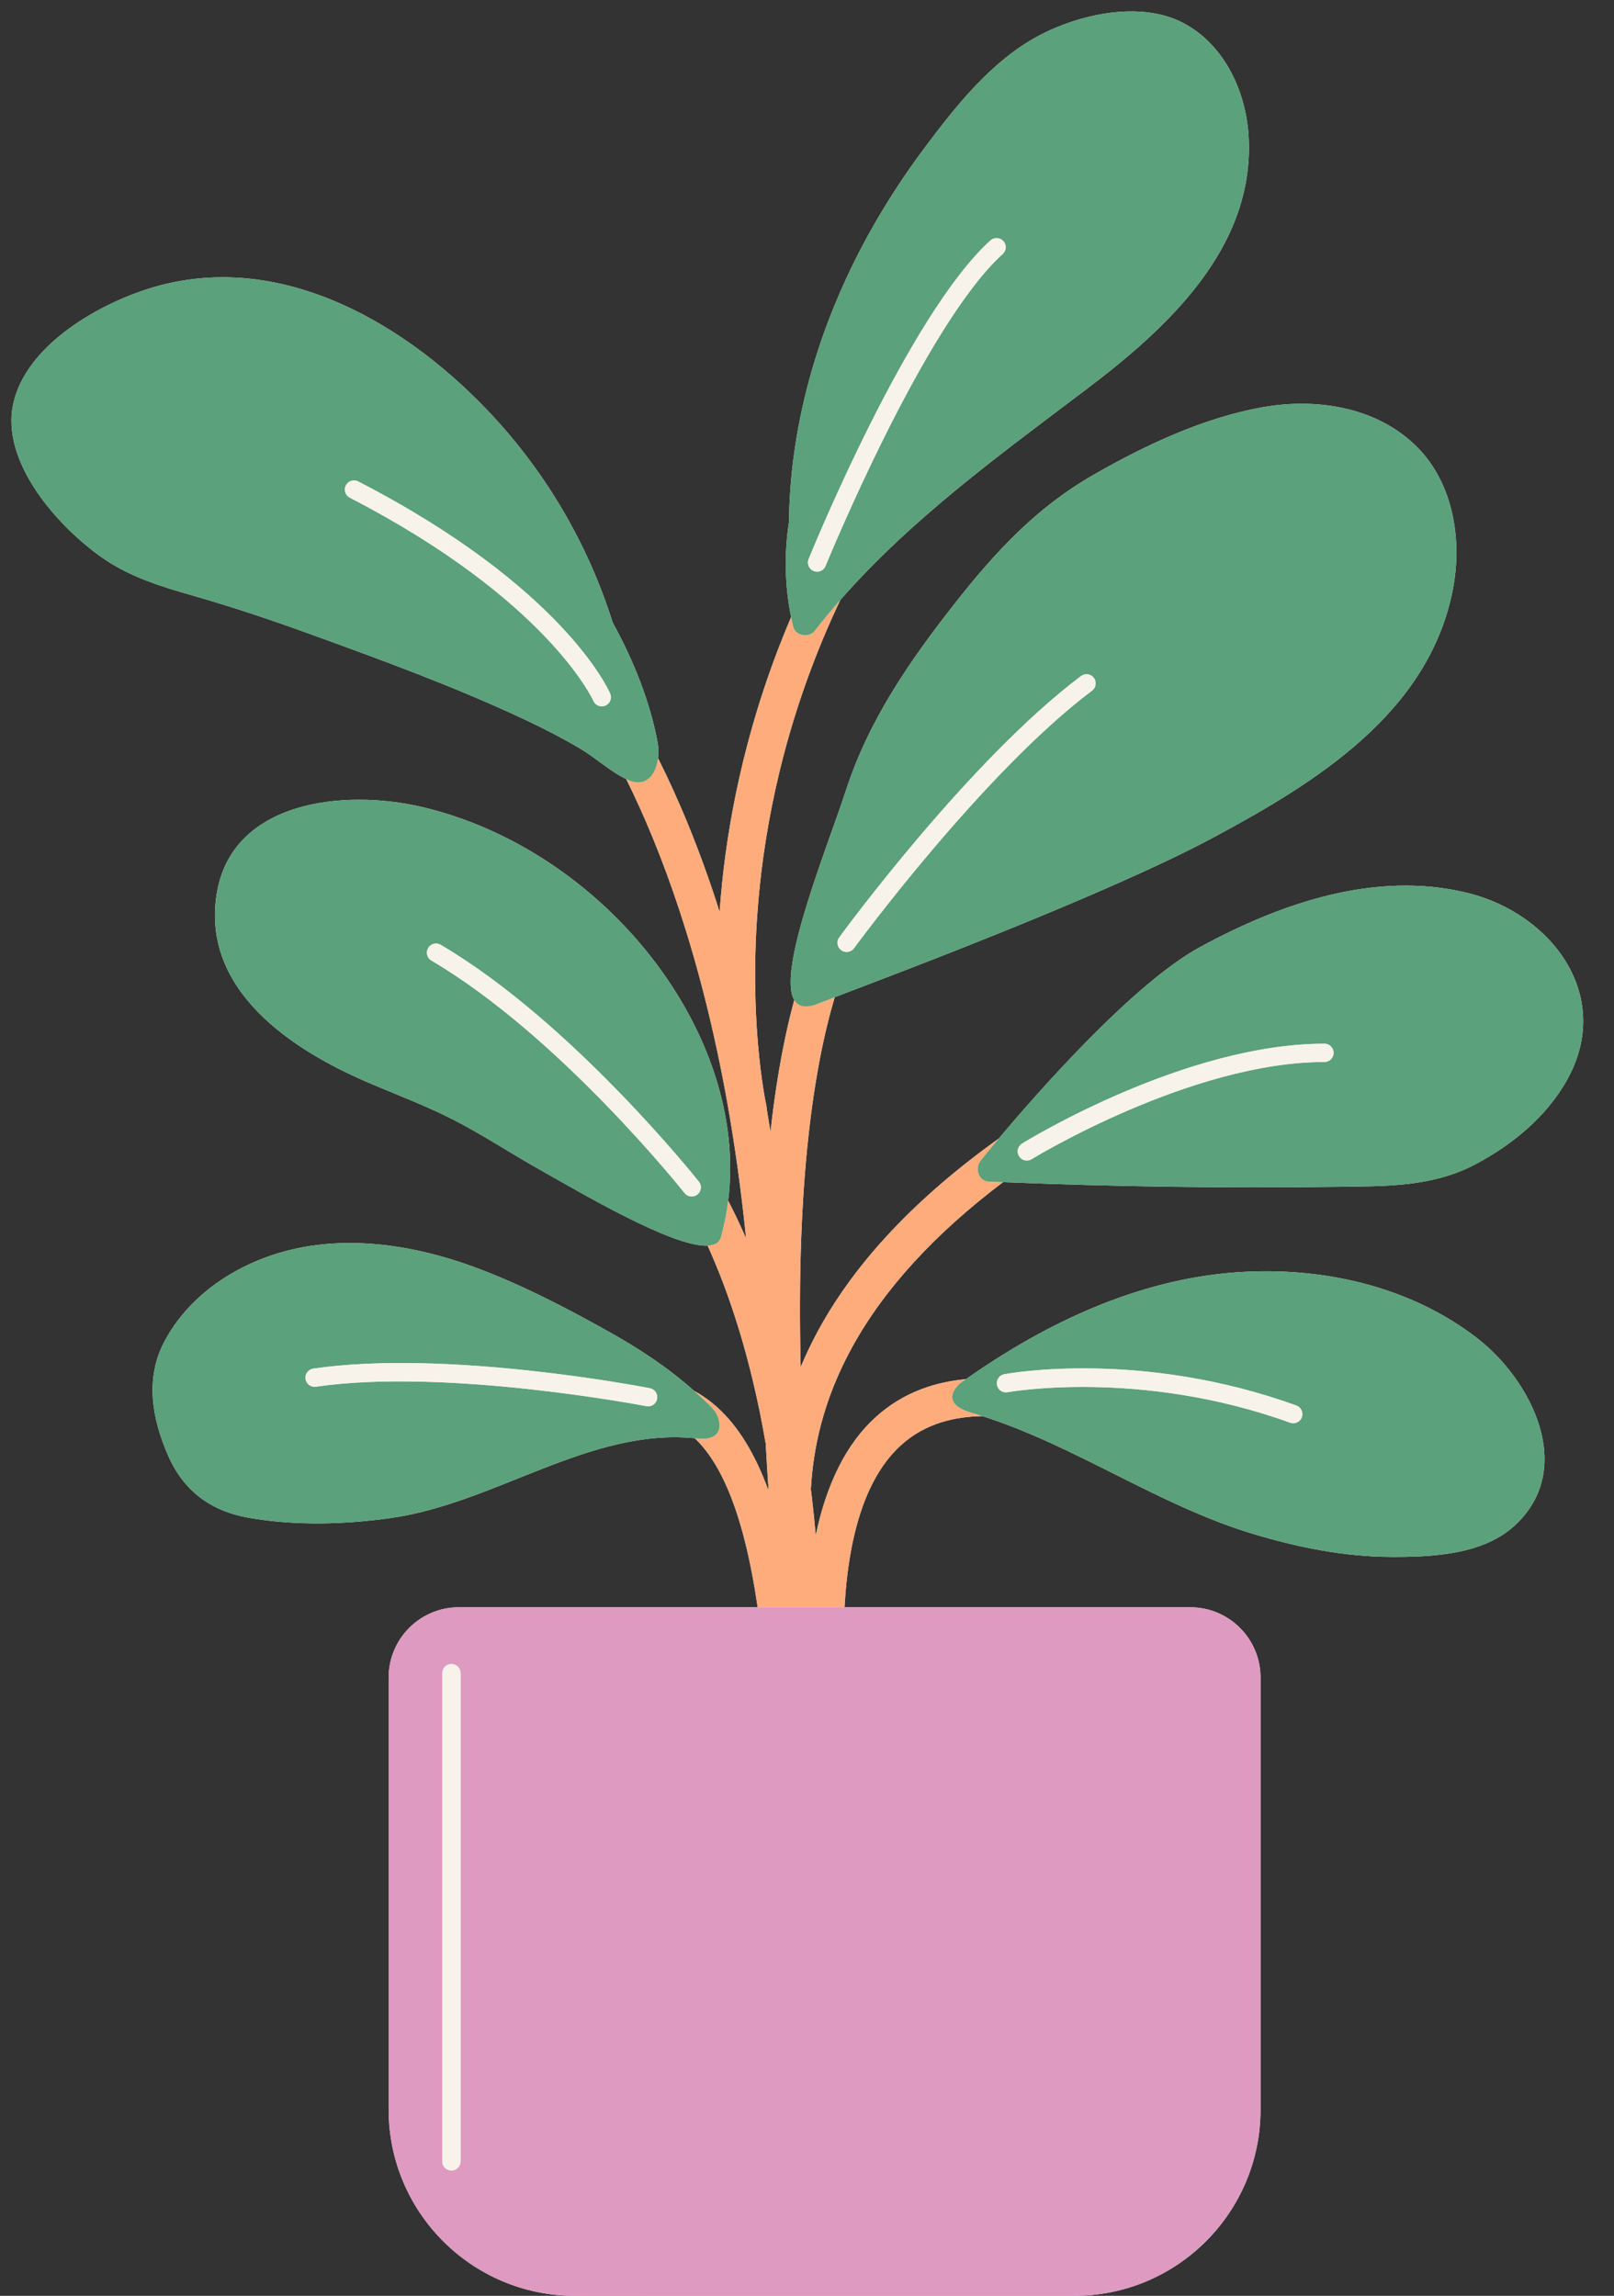<?xml version="1.0" encoding="UTF-8" standalone="no"?><svg xmlns="http://www.w3.org/2000/svg" xmlns:xlink="http://www.w3.org/1999/xlink" fill="#000000" height="502.5" preserveAspectRatio="xMidYMid meet" version="1" viewBox="-2.5 -2.5 353.3 502.5" width="353.3" zoomAndPan="magnify"><rect x="-2.5" y="-2.5" width="353.3" height="502.5" fill="#333333" stroke="none"/><g id="change1_1"><path d="M184.017,292.385c-6.449,11.751-8.538,22.371-9.024,31.086c0.404,3.255,0.764,6.608,1.068,10.08 c2.406-11.456,6.785-20.13,13.128-25.877c6.235-5.649,13.345-7.722,19.759-8.308c17.431-12.271,37.51-21.785,59.019-23.375 c18.522-1.369,38.01,2.88,52.89,14.406c11.847,9.176,21.724,28.519,8.226,40.987c-6.956,6.425-18.147,6.919-27.087,6.882 c-10.341-0.043-20.582-2.119-30.447-5.112c-20.494-6.218-38.679-19.232-59.014-25.702c-5.811,0.112-12.363,1.425-17.797,6.349 c-7.275,6.591-11.415,18.518-12.376,35.485h75.671c8.503,0,15.396,6.893,15.396,15.396v94.534c0,22.525-18.26,40.785-40.785,40.785 H123.355c-22.525,0-40.785-18.26-40.785-40.785v-94.534c0-8.503,6.893-15.396,15.396-15.396h65.382 c-3.047-20.865-8.086-31.589-13.759-36.993c-22.972-2.279-43.583,14.168-66.371,17.436c-10.19,1.461-21.024,1.753-31.195-0.012 c-8.363-1.451-14.345-5.879-17.759-13.715c-3.508-8.052-5.026-16.828-0.789-24.855c3.56-6.744,9.311-12.009,15.969-15.625 c16.267-8.837,35.348-6.812,52.125-0.597c10.066,3.729,19.701,8.747,29.061,13.972c6.731,3.757,13.108,7.944,18.82,13.038 c1.71,0.93,3.412,2.112,5.084,3.62c4.538,4.095,8.259,10.16,11.215,18.256c-0.242-3.512-0.456-6.97-0.639-10.366 c-3.252-18.9-8.084-33.09-12.706-43.298c-7.635,0.367-27.905-11.657-37.131-16.855c-6.29-3.544-12.323-7.558-18.764-10.83 c-6.058-3.077-12.435-5.448-18.669-8.131c-16.521-7.109-36.077-20.038-32.96-40.855c3.129-20.897,28.142-23.285,44.883-19.37 c40.069,9.369,71.712,49.644,67.128,86.2c1.316,2.534,2.632,5.284,3.928,8.253c-1.08-10.685-2.482-20.587-4.12-29.743 c-0.007-0.038-0.013-0.074-0.02-0.112c-5.793-32.327-14.494-55.363-22.1-70.686c-3.505-1.646-6.728-4.689-10.08-6.668 c-3.953-2.335-8.041-4.435-12.195-6.386c-15.332-7.202-31.451-13.081-47.367-18.848c-8.298-3.007-16.669-5.803-25.155-8.234 c-7.048-2.02-13.832-4.071-19.908-8.32c-9.69-6.777-22.406-20.995-19.433-33.873c2.847-12.33,17.561-20.975,28.627-24.685 c27.978-9.38,55.756,6.111,74.88,26.034c12.707,13.238,22.186,29.305,27.653,46.687c4.604,8.401,8.195,17.373,9.867,26.369 c0.192,1.032,0.222,2.214,0.074,3.366c0.021,0.043,0.043,0.083,0.064,0.126c4.357,8.682,9.059,19.766,13.416,33.497 c0.151-2.108,0.334-4.265,0.565-6.483c1.641-15.798,5.73-36.117,15.091-58.025c-1.403-6.902-1.542-13.95-0.472-20.788 c0.193-18.541,4.875-36.913,12.745-53.79c4.609-9.884,10.312-19.257,16.832-27.996c6.823-9.146,14.649-19.043,24.847-24.546 c8.974-4.843,22.515-7.905,31.989-2.861c9.033,4.81,13.715,15.166,14.216,25.036c1.226,24.144-17.771,41.627-35.389,54.96 c-18.947,14.34-38.315,28.324-54.002,46.226c-11.187,23.539-15.831,45.574-17.598,62.302c-2.993,28.328,1.339,48.047,1.383,48.244 c0.063,0.278,0.096,0.557,0.101,0.831c0.284,1.661,0.56,3.345,0.828,5.052c1.042-9.483,2.513-18.099,4.414-25.826 c0.258-1.047,0.522-2.053,0.788-3.039c-3.826-6.495,7.336-33.653,11.326-45.918c5-15.368,13.911-28.265,23.804-40.861 c8.801-11.205,17.782-20.926,30.249-28.097c11.349-6.527,24.264-12.608,37.241-14.885c11.454-2.01,24.244-0.154,33.01,8.039 c8.603,8.04,10.714,20.886,8.498,32.049c-5.33,26.855-29.898,42.023-52.212,54.007c-23.339,12.534-69.259,29.779-83.061,35.051 c-4.581,15.42-8.462,40.554-7.445,80.96c1.128-2.713,2.447-5.488,4-8.316c8.166-14.88,21.35-28.826,39.372-41.718 c8.742-10.427,29.524-34.005,44.076-41.915c17.61-9.572,38.339-16.775,58.49-11.842c18.476,4.523,32.067,22.537,21.828,40.914 c-4.477,8.036-11.966,14.185-20.004,18.449c-9.49,5.034-19.641,4.819-30.098,4.962c-24.46,0.335-48.925-0.026-73.367-1.017 C202.065,267.567,191.009,279.644,184.017,292.385z" fill="#f7f3ea"/></g><g id="change2_1"><path d="M174.993,323.471c0.404,3.255,0.764,6.608,1.068,10.08c2.406-11.456,6.785-20.13,13.128-25.877 c6.235-5.649,13.345-7.722,19.759-8.308c-0.287,0.202-0.58,0.399-0.866,0.602c-1.849,1.318-4.486,4.843,2.029,6.726 c0.814,0.235,1.618,0.502,2.425,0.758c-5.811,0.112-12.363,1.425-17.797,6.349c-7.275,6.591-11.415,18.518-12.376,35.485h-19.015 c-3.047-20.865-8.086-31.589-13.759-36.993c0.149,0.015,0.297,0.021,0.446,0.038c6.867,0.753,5.082-4.843,3.524-6.467 c-1.321-1.377-2.701-2.673-4.11-3.929c1.71,0.93,3.412,2.112,5.084,3.62c4.538,4.095,8.259,10.16,11.215,18.256 c-0.242-3.512-0.456-6.97-0.639-10.366c-3.252-18.9-8.084-33.09-12.706-43.298c1.512-0.073,2.539-0.621,2.875-1.815 c0.745-2.645,1.274-5.326,1.612-8.026c1.316,2.534,2.632,5.284,3.928,8.253c-1.08-10.685-2.482-20.587-4.12-29.743 c-0.007-0.038-0.013-0.074-0.02-0.112c-5.793-32.327-14.494-55.363-22.1-70.686c0.142,0.067,0.281,0.146,0.424,0.208 c4.096,1.773,6.102-1.365,6.539-4.767c0.021,0.043,0.043,0.083,0.064,0.126c4.357,8.682,9.059,19.766,13.416,33.497 c0.151-2.108,0.334-4.265,0.565-6.483c1.641-15.798,5.73-36.117,15.091-58.025c0.142,0.698,0.283,1.396,0.451,2.09 c0.484,1.999,3.465,2.511,4.688,0.937c1.811-2.33,3.696-4.582,5.626-6.785c-11.187,23.539-15.831,45.574-17.598,62.302 c-2.993,28.328,1.339,48.047,1.383,48.244c0.063,0.278,0.096,0.557,0.101,0.831c0.284,1.661,0.56,3.345,0.828,5.052 c1.042-9.483,2.513-18.099,4.414-25.826c0.258-1.047,0.522-2.053,0.788-3.039c0.879,1.493,2.55,1.895,5.282,0.773 c0.612-0.252,1.842-0.726,3.574-1.387c-4.581,15.42-8.462,40.554-7.445,80.96c1.128-2.713,2.447-5.488,4-8.316 c8.166-14.88,21.35-28.826,39.372-41.718c-2.49,2.97-4.008,4.878-4.122,5.047c-1.088,1.619-0.287,4.287,1.913,4.381 c1.044,0.045,2.089,0.081,3.133,0.123c-15,11.326-26.056,23.404-33.049,36.144C177.567,304.136,175.479,314.756,174.993,323.471z" fill="#feac7c"/></g><g id="change3_1"><path d="M97.966,349.286c-8.503,0-15.396,6.893-15.396,15.396v94.534c0,22.525,18.26,40.785,40.785,40.785h109.291 c22.525,0,40.785-18.26,40.785-40.785v-94.534c0-8.503-6.893-15.396-15.396-15.396H97.966z M98.315,470.564c0,1.104-0.896,2-2,2 s-2-0.896-2-2V363.711c0-1.104,0.896-2,2-2s2,0.896,2,2V470.564z" fill="#de9ac0"/></g><g id="change4_1"><path d="M210.112,306.694c0.814,0.235,1.618,0.502,2.425,0.758c20.335,6.469,38.52,19.484,59.014,25.702 c9.864,2.993,20.106,5.07,30.447,5.112c8.939,0.037,20.131-0.457,27.087-6.882c13.499-12.468,3.621-31.811-8.226-40.987 c-14.881-11.527-34.368-15.776-52.89-14.406c-21.509,1.59-41.588,11.104-59.019,23.375c-0.287,0.202-0.58,0.399-0.866,0.602 C206.233,301.287,203.596,304.812,210.112,306.694z M217.326,298.285c1.209-0.228,30.033-5.412,63.942,6.841 c1.039,0.375,1.577,1.521,1.201,2.561c-0.294,0.814-1.062,1.321-1.881,1.321c-0.226,0-0.455-0.039-0.68-0.12 c-32.837-11.864-61.561-6.723-61.848-6.671c-1.083,0.2-2.13-0.514-2.333-1.599S216.241,298.488,217.326,298.285z M213.933,256.118 c1.044,0.045,2.089,0.081,3.133,0.123c24.442,0.991,48.907,1.352,73.367,1.017c10.457-0.143,20.609,0.072,30.098-4.962 c8.038-4.264,15.527-10.413,20.004-18.449c10.239-18.377-3.351-36.391-21.828-40.914c-20.151-4.933-40.879,2.269-58.49,11.842 c-14.553,7.91-35.334,31.488-44.076,41.915c-2.49,2.97-4.008,4.878-4.122,5.047C210.931,253.355,211.733,256.023,213.933,256.118z M289.418,227.941c0,1.104-0.896,2-2,2c-29.264,0-63.752,21.056-64.098,21.269c-0.327,0.202-0.689,0.298-1.048,0.298 c-0.671,0-1.326-0.337-1.704-0.95c-0.58-0.94-0.288-2.172,0.652-2.752c1.447-0.893,35.787-21.864,66.198-21.864 C288.523,225.941,289.418,226.837,289.418,227.941z M176.641,217.152c0.612-0.252,1.842-0.726,3.574-1.387 c13.802-5.272,59.722-22.518,83.061-35.051c22.314-11.984,46.882-27.153,52.212-54.007c2.216-11.162,0.104-24.009-8.498-32.049 c-8.766-8.193-21.556-10.049-33.01-8.039c-12.977,2.277-25.892,8.357-37.241,14.885c-12.467,7.17-21.448,16.891-30.249,28.097 c-9.893,12.596-18.804,25.493-23.804,40.861c-3.991,12.265-15.152,39.423-11.326,45.918 C172.239,217.872,173.909,218.274,176.641,217.152z M234.139,145.469c0.883-0.662,2.137-0.485,2.8,0.397 c0.664,0.883,0.485,2.137-0.398,2.8c-23.879,17.939-51.826,55.991-52.105,56.374c-0.392,0.535-1,0.819-1.616,0.819 c-0.41,0-0.823-0.125-1.179-0.386c-0.892-0.651-1.086-1.903-0.435-2.795C182.361,201.098,209.779,163.767,234.139,145.469z M155.278,268.332c0.745-2.645,1.274-5.326,1.612-8.026c4.583-36.557-27.059-76.831-67.128-86.2 c-16.742-3.915-41.754-1.526-44.883,19.37c-3.117,20.817,16.439,33.746,32.96,40.855c6.235,2.683,12.611,5.054,18.669,8.131 c6.442,3.272,12.474,7.286,18.764,10.83c9.225,5.198,29.495,17.222,37.131,16.855C153.915,270.075,154.942,269.526,155.278,268.332z M91.933,207.74c-0.952-0.561-1.27-1.786-0.71-2.738c0.56-0.953,1.785-1.271,2.738-0.711c28.732,16.889,56.25,51.503,56.524,51.851 c0.685,0.866,0.537,2.124-0.33,2.809c-0.367,0.29-0.804,0.431-1.238,0.431c-0.591,0-1.176-0.261-1.571-0.76 C147.076,258.278,120.011,224.243,91.933,207.74z M153.559,305.864c-1.321-1.377-2.701-2.673-4.11-3.929 c-5.712-5.094-12.089-9.28-18.82-13.038c-9.36-5.225-18.995-10.243-29.061-13.972c-16.778-6.215-35.858-8.24-52.125,0.597 c-6.657,3.617-12.408,8.881-15.969,15.625c-4.237,8.027-2.719,16.803,0.789,24.855c3.414,7.836,9.396,12.264,17.759,13.715 c10.171,1.765,21.005,1.473,31.195,0.012c22.788-3.268,43.399-19.715,66.371-17.436c0.149,0.015,0.297,0.021,0.446,0.038 C156.902,313.084,155.117,307.488,153.559,305.864z M66.652,301.015c-1.093,0.158-2.109-0.595-2.27-1.688 c-0.16-1.093,0.596-2.108,1.688-2.269c29.118-4.272,71.879,3.936,73.685,4.287c1.084,0.211,1.792,1.261,1.582,2.345 c-0.186,0.955-1.023,1.618-1.961,1.618c-0.126,0-0.255-0.012-0.384-0.037C138.556,305.187,95.089,296.848,66.652,301.015z M141.541,163.458c0.148-1.152,0.117-2.334-0.074-3.366c-1.672-8.996-5.263-17.968-9.867-26.369 c-5.467-17.382-14.946-33.448-27.653-46.687c-19.124-19.924-46.902-35.415-74.88-26.034C18.001,64.713,3.287,73.358,0.44,85.688 c-2.973,12.878,9.743,27.096,19.433,33.873c6.076,4.249,12.86,6.301,19.908,8.32c8.485,2.431,16.857,5.227,25.155,8.234 c15.916,5.767,32.035,11.646,47.367,18.848c4.154,1.951,8.242,4.052,12.195,6.386c3.352,1.979,6.575,5.023,10.08,6.668 c0.142,0.067,0.281,0.146,0.424,0.208C139.098,169.999,141.104,166.86,141.541,163.458z M73.211,103.736 c0.507-0.982,1.713-1.367,2.695-0.86c44.692,23.067,54.752,45.493,55.159,46.437c0.437,1.015-0.031,2.19-1.046,2.628 c-0.258,0.111-0.526,0.164-0.79,0.164c-0.773,0-1.508-0.451-1.835-1.204c-0.097-0.222-10.086-22.154-53.322-44.47 C73.09,105.924,72.705,104.718,73.211,103.736z M175.816,135.599c1.811-2.33,3.696-4.582,5.626-6.785 c15.687-17.902,35.055-31.886,54.002-46.226c17.617-13.334,36.614-30.816,35.389-54.96c-0.501-9.871-5.183-20.226-14.216-25.036 c-9.474-5.045-23.015-1.983-31.989,2.861c-10.197,5.504-18.023,15.4-24.847,24.546c-6.519,8.739-12.223,18.112-16.832,27.996 c-7.87,16.877-12.551,35.249-12.745,53.79c-1.07,6.838-0.931,13.886,0.472,20.788c0.142,0.698,0.283,1.396,0.451,2.09 C171.612,136.662,174.593,137.174,175.816,135.599z M174.507,119.867c0.886-2.18,21.902-53.554,39.799-69.741 c0.819-0.741,2.083-0.679,2.825,0.142c0.741,0.819,0.677,2.084-0.142,2.825c-17.221,15.575-38.563,67.755-38.777,68.28 c-0.315,0.776-1.063,1.248-1.853,1.248c-0.251,0-0.506-0.048-0.753-0.148C174.584,122.056,174.091,120.889,174.507,119.867z" fill="#5ba17b"/></g><g id="change1_2"><path d="M234.139,145.469c0.883-0.662,2.137-0.485,2.8,0.397c0.664,0.883,0.485,2.137-0.398,2.8 c-23.879,17.939-51.826,55.991-52.105,56.374c-0.392,0.535-1,0.819-1.616,0.819c-0.41,0-0.823-0.125-1.179-0.386 c-0.892-0.651-1.086-1.903-0.435-2.795C182.361,201.098,209.779,163.767,234.139,145.469z M176.359,122.621 c0.79,0,1.538-0.472,1.853-1.248c0.214-0.525,21.556-52.705,38.777-68.28c0.819-0.741,0.882-2.006,0.142-2.825 c-0.742-0.82-2.006-0.883-2.825-0.142c-17.896,16.188-38.913,67.562-39.799,69.741c-0.416,1.022,0.076,2.189,1.099,2.605 C175.854,122.573,176.108,122.621,176.359,122.621z M221.22,247.805c-0.94,0.58-1.231,1.812-0.652,2.752 c0.378,0.613,1.033,0.95,1.704,0.95c0.358,0,0.721-0.096,1.048-0.298c0.345-0.213,34.834-21.269,64.098-21.269c1.104,0,2-0.896,2-2 s-0.896-2-2-2C257.007,225.941,222.668,246.913,221.22,247.805z M215.729,300.618c0.203,1.085,1.25,1.799,2.333,1.599 c0.287-0.052,29.01-5.193,61.848,6.671c0.225,0.081,0.454,0.12,0.68,0.12c0.818,0,1.587-0.507,1.881-1.321 c0.375-1.039-0.162-2.186-1.201-2.561c-33.91-12.253-62.733-7.068-63.942-6.841C216.241,298.488,215.526,299.533,215.729,300.618z M138.992,305.271c0.129,0.025,0.257,0.037,0.384,0.037c0.938,0,1.775-0.663,1.961-1.618c0.211-1.084-0.497-2.134-1.582-2.345 c-1.806-0.352-44.567-8.56-73.685-4.287c-1.093,0.16-1.849,1.176-1.688,2.269c0.16,1.094,1.177,1.847,2.27,1.688 C95.089,296.848,138.556,305.187,138.992,305.271z M147.346,258.621c0.395,0.499,0.98,0.76,1.571,0.76 c0.434,0,0.871-0.141,1.238-0.431c0.867-0.685,1.014-1.942,0.33-2.809c-0.274-0.348-27.792-34.962-56.524-51.851 c-0.953-0.56-2.178-0.242-2.738,0.711c-0.56,0.952-0.242,2.178,0.71,2.738C120.011,224.243,147.076,258.278,147.346,258.621z M127.394,150.9c0.327,0.753,1.062,1.204,1.835,1.204c0.264,0,0.532-0.053,0.79-0.164c1.015-0.438,1.483-1.613,1.046-2.628 c-0.406-0.943-10.466-23.369-55.159-46.437c-0.981-0.507-2.188-0.122-2.695,0.86c-0.506,0.981-0.122,2.188,0.86,2.694 C117.308,128.746,127.296,150.678,127.394,150.9z M96.315,361.711c-1.104,0-2,0.896-2,2v106.854c0,1.104,0.896,2,2,2s2-0.896,2-2 V363.711C98.315,362.606,97.42,361.711,96.315,361.711z" fill="#f7f3ea"/></g></svg>